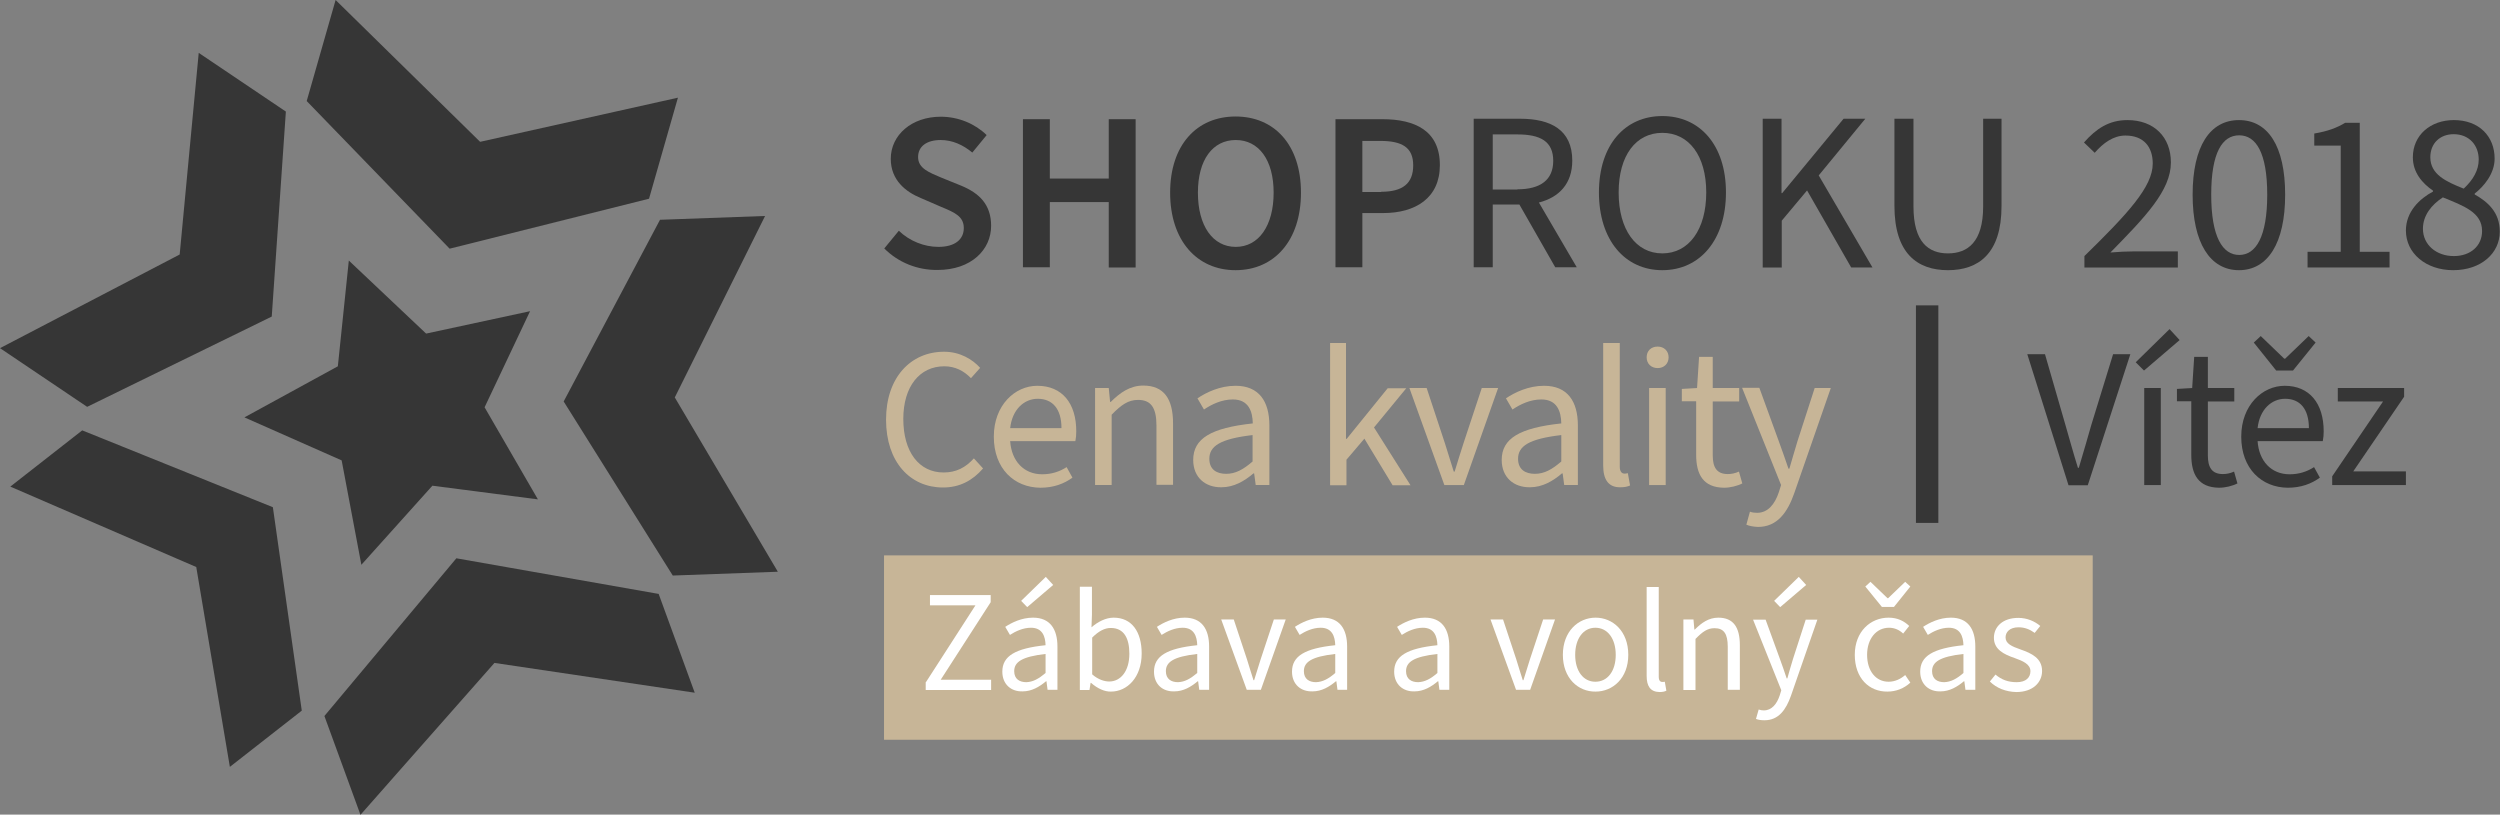 <?xml version="1.0" encoding="utf-8"?>
<!-- Generator: Adobe Illustrator 24.0.3, SVG Export Plug-In . SVG Version: 6.00 Build 0)  -->
<svg version="1.1" id="Vrstva_1" xmlns="http://www.w3.org/2000/svg" xmlns:xlink="http://www.w3.org/1999/xlink" x="0px" y="0px"
	 viewBox="0 0 111.59 36.36" style="enable-background:new 0 0 111.59 36.36;" xml:space="preserve">
<rect x="0" y="0" width="111.59" height="36.36" fill="#808080" stroke="none"/>
<style type="text/css">
	.st0{fill:#C7B597;}
	.st1{fill:#FFFFFF;}
	.st2{fill:#363636;}
	.st3{fill:none;stroke:#363636;stroke-miterlimit:10;}
</style>
<g>
	<rect x="39.46" y="24.79" class="st0" width="53.95" height="8.23"/>
	<g>
		<g>
			<path class="st1" d="M41.31,30.48l2.23-3.46h-2.03v-0.46h2.71v0.32l-2.23,3.46h2.25v0.46h-2.92V30.48z"/>
			<path class="st1" d="M44.74,29.98c0-0.7,0.58-1.04,1.93-1.18c-0.01-0.39-0.14-0.78-0.65-0.78c-0.36,0-0.69,0.16-0.94,0.32
				l-0.21-0.36c0.29-0.19,0.73-0.41,1.24-0.41c0.76,0,1.09,0.51,1.09,1.29v1.93h-0.44l-0.05-0.38h-0.02
				c-0.3,0.25-0.64,0.45-1.04,0.45C45.14,30.88,44.74,30.55,44.74,29.98z M46.67,30.04v-0.85c-1.06,0.12-1.4,0.36-1.4,0.77
				c0,0.35,0.24,0.49,0.54,0.49C46.11,30.44,46.36,30.3,46.67,30.04z M45.58,26.82l1.1-1.07l0.33,0.36l-1.16,0.99L45.58,26.82z"/>
			<path class="st1" d="M48.7,30.48h-0.02l-0.05,0.32h-0.43v-4.61h0.54v1.25l-0.02,0.56c0.29-0.25,0.64-0.43,0.99-0.43
				c0.81,0,1.25,0.63,1.25,1.6c0,1.07-0.65,1.7-1.37,1.7C49.31,30.88,48.98,30.73,48.7,30.48z M50.41,29.18
				c0-0.69-0.24-1.15-0.83-1.15c-0.27,0-0.54,0.14-0.83,0.43v1.64c0.27,0.24,0.56,0.32,0.76,0.32
				C50.02,30.42,50.41,29.96,50.41,29.18z"/>
			<path class="st1" d="M51.51,29.98c0-0.7,0.58-1.04,1.93-1.18c-0.01-0.39-0.14-0.78-0.65-0.78c-0.36,0-0.69,0.16-0.94,0.32
				l-0.21-0.36c0.29-0.19,0.73-0.41,1.24-0.41c0.76,0,1.09,0.51,1.09,1.29v1.93h-0.44l-0.05-0.38h-0.02
				c-0.3,0.25-0.64,0.45-1.04,0.45C51.9,30.88,51.51,30.55,51.51,29.98z M53.44,30.04v-0.85c-1.06,0.12-1.4,0.36-1.4,0.77
				c0,0.35,0.24,0.49,0.54,0.49C52.88,30.44,53.13,30.3,53.44,30.04z"/>
			<path class="st1" d="M54.51,27.65h0.56l0.59,1.78c0.1,0.31,0.19,0.63,0.29,0.93h0.03c0.09-0.3,0.19-0.62,0.29-0.93l0.59-1.78
				h0.53l-1.11,3.14h-0.63L54.51,27.65z"/>
			<path class="st1" d="M57.67,29.98c0-0.7,0.58-1.04,1.93-1.18c-0.01-0.39-0.14-0.78-0.65-0.78c-0.36,0-0.69,0.16-0.94,0.32
				l-0.21-0.36c0.29-0.19,0.73-0.41,1.24-0.41c0.76,0,1.09,0.51,1.09,1.29v1.93H59.7l-0.05-0.38h-0.02
				c-0.3,0.25-0.64,0.45-1.04,0.45C58.07,30.88,57.67,30.55,57.67,29.98z M59.6,30.04v-0.85c-1.06,0.12-1.4,0.36-1.4,0.77
				c0,0.35,0.24,0.49,0.54,0.49C59.04,30.44,59.3,30.3,59.6,30.04z"/>
			<path class="st1" d="M62.23,29.98c0-0.7,0.58-1.04,1.93-1.18c-0.01-0.39-0.14-0.78-0.65-0.78c-0.36,0-0.69,0.16-0.94,0.32
				l-0.21-0.36c0.29-0.19,0.73-0.41,1.24-0.41c0.76,0,1.09,0.51,1.09,1.29v1.93h-0.44l-0.05-0.38h-0.02
				c-0.3,0.25-0.64,0.45-1.04,0.45C62.63,30.88,62.23,30.55,62.23,29.98z M64.16,30.04v-0.85c-1.06,0.12-1.4,0.36-1.4,0.77
				c0,0.35,0.24,0.49,0.54,0.49C63.6,30.44,63.86,30.3,64.16,30.04z"/>
			<path class="st1" d="M66.53,27.65h0.56l0.59,1.78c0.1,0.31,0.19,0.63,0.29,0.93h0.03c0.09-0.3,0.19-0.62,0.29-0.93l0.59-1.78
				h0.53l-1.11,3.14h-0.63L66.53,27.65z"/>
			<path class="st1" d="M69.76,29.23c0-1.05,0.69-1.66,1.46-1.66c0.77,0,1.46,0.6,1.46,1.66c0,1.04-0.69,1.64-1.46,1.64
				C70.44,30.88,69.76,30.27,69.76,29.23z M72.12,29.23c0-0.72-0.36-1.21-0.91-1.21c-0.54,0-0.9,0.49-0.9,1.21
				c0,0.72,0.36,1.2,0.9,1.2C71.76,30.43,72.12,29.95,72.12,29.23z"/>
			<path class="st1" d="M73.5,30.17v-3.97h0.54v4.01c0,0.17,0.07,0.23,0.16,0.23c0.03,0,0.06,0,0.11-0.01l0.07,0.4
				c-0.08,0.04-0.17,0.06-0.31,0.06C73.66,30.88,73.5,30.62,73.5,30.17z"/>
			<path class="st1" d="M75.15,27.65h0.44l0.04,0.45h0.02c0.3-0.3,0.62-0.53,1.05-0.53c0.67,0,0.96,0.43,0.96,1.23v1.99h-0.54v-1.92
				c0-0.59-0.18-0.83-0.59-0.83c-0.32,0-0.54,0.16-0.85,0.48v2.28h-0.54V27.65z"/>
			<path class="st1" d="M78.38,32.09l0.12-0.42c0.08,0.03,0.16,0.04,0.23,0.04c0.35,0,0.58-0.28,0.71-0.67l0.07-0.23l-1.26-3.15
				h0.56l0.63,1.73c0.1,0.27,0.21,0.59,0.31,0.89h0.03c0.08-0.28,0.17-0.61,0.26-0.89l0.56-1.73h0.52l-1.18,3.4
				c-0.22,0.62-0.55,1.09-1.18,1.09C78.6,32.15,78.48,32.13,78.38,32.09z M79.19,26.82l1.1-1.07l0.33,0.36l-1.16,0.99L79.19,26.82z"
				/>
			<path class="st1" d="M82.79,29.23c0-1.05,0.71-1.66,1.51-1.66c0.41,0,0.7,0.16,0.92,0.37l-0.27,0.34
				c-0.17-0.16-0.38-0.26-0.63-0.26c-0.57,0-0.98,0.49-0.98,1.21c0,0.72,0.39,1.2,0.96,1.2c0.29,0,0.55-0.13,0.74-0.3l0.23,0.34
				c-0.28,0.26-0.64,0.4-1.02,0.4C83.43,30.88,82.79,30.27,82.79,29.23z M83.26,26.18l0.23-0.21l0.76,0.73h0.03l0.76-0.73l0.23,0.21
				l-0.73,0.91h-0.54L83.26,26.18z"/>
			<path class="st1" d="M85.71,29.98c0-0.7,0.58-1.04,1.93-1.18c-0.01-0.39-0.14-0.78-0.65-0.78c-0.36,0-0.69,0.16-0.94,0.32
				l-0.21-0.36c0.29-0.19,0.73-0.41,1.24-0.41c0.76,0,1.09,0.51,1.09,1.29v1.93h-0.44l-0.05-0.38h-0.02
				c-0.3,0.25-0.64,0.45-1.04,0.45C86.11,30.88,85.71,30.55,85.71,29.98z M87.64,30.04v-0.85c-1.06,0.12-1.4,0.36-1.4,0.77
				c0,0.35,0.24,0.49,0.54,0.49C87.08,30.44,87.34,30.3,87.64,30.04z"/>
			<path class="st1" d="M88.82,30.42l0.25-0.31c0.27,0.23,0.56,0.34,0.95,0.34c0.41,0,0.61-0.21,0.61-0.49
				c0-0.32-0.35-0.46-0.71-0.59C89.45,29.21,89,28.99,89,28.47c0-0.5,0.4-0.89,1.09-0.89c0.39,0,0.73,0.15,0.98,0.36l-0.25,0.31
				c-0.22-0.16-0.45-0.25-0.72-0.25c-0.4,0-0.58,0.22-0.58,0.45c0,0.28,0.27,0.4,0.67,0.54c0.49,0.17,0.96,0.39,0.96,0.96
				c0,0.51-0.41,0.94-1.15,0.94C89.53,30.88,89.11,30.71,88.82,30.42z"/>
		</g>
	</g>
	<g>
		<path class="st2" d="M90.49,15.81h0.79l0.91,3.15c0.2,0.69,0.35,1.25,0.56,1.92h0.04c0.21-0.68,0.36-1.24,0.56-1.92l0.97-3.15
			h0.77l-1.9,5.85h-0.86L90.49,15.81z"/>
		<path class="st2" d="M95.33,16.17l1.51-1.48l0.45,0.49l-1.59,1.36L95.33,16.17z M95.71,17.32h0.74v4.33h-0.74V17.32z"/>
		<path class="st2" d="M97.81,20.3v-2.39h-0.64v-0.55l0.68-0.04l0.09-1.39h0.61v1.39h1.18v0.6h-1.18v2.41
			c0,0.53,0.18,0.83,0.67,0.83c0.16,0,0.32-0.03,0.5-0.11l0.15,0.53c-0.23,0.11-0.53,0.19-0.82,0.19
			C98.12,21.76,97.81,21.17,97.81,20.3z"/>
		<path class="st2" d="M100.04,19.49c0-1.41,0.95-2.27,1.94-2.27c1.1,0,1.74,0.78,1.74,2.03c0,0.16-0.01,0.29-0.04,0.44h-2.91
			c0.06,0.89,0.61,1.48,1.43,1.48c0.42,0,0.78-0.12,1.09-0.32l0.26,0.47c-0.37,0.27-0.84,0.45-1.43,0.45
			C100.95,21.76,100.04,20.92,100.04,19.49z M100.6,15.29l0.31-0.29l1.05,1.01H102l1.05-1.01l0.31,0.29l-1.01,1.25h-0.75
			L100.6,15.29z M103.06,19.11c0-0.86-0.4-1.31-1.06-1.31c-0.61,0-1.14,0.48-1.23,1.31H103.06z"/>
		<path class="st2" d="M104.1,21.26l2.27-3.34h-2.02v-0.6h2.96v0.39l-2.27,3.33h2.35v0.61h-3.29V21.26z"/>
	</g>
	<g>
		<path class="st0" d="M39.55,18.73c0-1.88,1.1-3.03,2.59-3.03c0.71,0,1.27,0.34,1.61,0.72l-0.41,0.46
			c-0.31-0.32-0.7-0.53-1.19-0.53c-1.1,0-1.83,0.9-1.83,2.35c0,1.47,0.7,2.39,1.8,2.39c0.56,0,0.98-0.22,1.35-0.63l0.41,0.45
			c-0.47,0.54-1.04,0.85-1.79,0.85C40.64,21.76,39.55,20.64,39.55,18.73z"/>
		<path class="st0" d="M44.36,19.49c0-1.41,0.95-2.27,1.94-2.27c1.11,0,1.74,0.78,1.74,2.03c0,0.16-0.01,0.29-0.04,0.44h-2.91
			c0.06,0.89,0.61,1.48,1.43,1.48c0.42,0,0.78-0.12,1.09-0.32l0.26,0.47c-0.37,0.27-0.84,0.45-1.43,0.45
			C45.27,21.76,44.36,20.92,44.36,19.49z M47.38,19.11c0-0.86-0.4-1.31-1.06-1.31c-0.61,0-1.14,0.48-1.23,1.31H47.38z"/>
		<path class="st0" d="M48.88,17.32h0.61l0.06,0.62h0.03c0.41-0.41,0.86-0.73,1.45-0.73c0.92,0,1.33,0.59,1.33,1.69v2.74h-0.74V19
			c0-0.81-0.25-1.15-0.82-1.15c-0.44,0-0.75,0.22-1.18,0.66v3.14h-0.74V17.32z"/>
		<path class="st0" d="M53.26,20.53c0-0.96,0.8-1.43,2.66-1.63c-0.01-0.54-0.19-1.07-0.89-1.07c-0.5,0-0.95,0.22-1.29,0.45
			l-0.29-0.5c0.4-0.27,1.01-0.56,1.7-0.56c1.05,0,1.51,0.7,1.51,1.77v2.66h-0.61l-0.07-0.52h-0.03c-0.41,0.35-0.88,0.62-1.43,0.62
			C53.8,21.76,53.26,21.31,53.26,20.53z M55.91,20.6v-1.18c-1.46,0.17-1.93,0.5-1.93,1.06c0,0.48,0.33,0.67,0.75,0.67
			S55.49,20.96,55.91,20.6z"/>
		<path class="st0" d="M59.35,15.31h0.73v4.28h0.03l1.83-2.26h0.83l-1.44,1.75l1.63,2.58h-0.8l-1.26-2.08l-0.8,0.94v1.14h-0.73
			V15.31z"/>
		<path class="st0" d="M62.91,17.32h0.77l0.81,2.45c0.13,0.43,0.27,0.86,0.4,1.28h0.04c0.12-0.42,0.27-0.86,0.4-1.28l0.81-2.45h0.73
			l-1.53,4.33h-0.87L62.91,17.32z"/>
		<path class="st0" d="M67.03,20.53c0-0.96,0.8-1.43,2.66-1.63c-0.01-0.54-0.19-1.07-0.89-1.07c-0.5,0-0.95,0.22-1.29,0.45
			l-0.29-0.5c0.4-0.27,1.01-0.56,1.7-0.56c1.05,0,1.51,0.7,1.51,1.77v2.66h-0.61l-0.07-0.52h-0.03c-0.41,0.35-0.88,0.62-1.43,0.62
			C67.57,21.76,67.03,21.31,67.03,20.53z M69.69,20.6v-1.18c-1.46,0.17-1.93,0.5-1.93,1.06c0,0.48,0.33,0.67,0.75,0.67
			S69.27,20.96,69.69,20.6z"/>
		<path class="st0" d="M71.56,20.78v-5.47h0.74v5.52c0,0.23,0.1,0.31,0.21,0.31c0.04,0,0.08,0,0.15-0.02l0.1,0.55
			c-0.11,0.05-0.24,0.08-0.43,0.08C71.79,21.76,71.56,21.4,71.56,20.78z"/>
		<path class="st0" d="M73.5,15.95c0-0.29,0.2-0.48,0.49-0.48s0.49,0.2,0.49,0.48c0,0.29-0.21,0.48-0.49,0.48S73.5,16.24,73.5,15.95
			z M73.61,17.32h0.74v4.33h-0.74V17.32z"/>
		<path class="st0" d="M75.71,20.3v-2.39h-0.64v-0.55l0.68-0.04l0.09-1.39h0.61v1.39h1.18v0.6h-1.18v2.41
			c0,0.53,0.18,0.83,0.67,0.83c0.16,0,0.32-0.03,0.5-0.11l0.15,0.53c-0.23,0.11-0.53,0.19-0.82,0.19
			C76.02,21.76,75.71,21.17,75.71,20.3z"/>
		<path class="st0" d="M77.95,23.42l0.16-0.58c0.11,0.04,0.21,0.05,0.32,0.05c0.48,0,0.79-0.38,0.97-0.92l0.1-0.32l-1.74-4.34h0.77
			l0.87,2.39c0.14,0.37,0.29,0.82,0.43,1.22h0.04c0.12-0.39,0.24-0.84,0.36-1.22L81,17.32h0.72l-1.63,4.69
			c-0.3,0.86-0.76,1.51-1.62,1.51C78.26,23.51,78.09,23.48,77.95,23.42z"/>
	</g>
	<line class="st3" x1="86.02" y1="13.63" x2="86.02" y2="23.34"/>
	<g>
		<path class="st2" d="M12.13,14.13l0.63-9.15L8.87,2.36l-0.85,9L0,15.54l3.89,2.62L12.13,14.13z M3.67,19.21l-3.21,2.51l8.3,3.59
			l1.5,8.92l3.21-2.51l-1.29-9.08L3.67,19.21z M20.37,24.92l-5.89,7.04l1.61,4.41l5.98-6.78l8.94,1.33l-1.61-4.41L20.37,24.92z
			 M28.97,8.87l1.29-4.51l-8.83,1.97L14.98,0l-1.29,4.51l6.38,6.59L28.97,8.87z M29.46,9.81l-4.3,8.11l4.87,7.77l4.69-0.17
			l-4.6-7.78l4.03-8.1L29.46,9.81z"/>
		<polygon class="st2" points="21.63,18.18 23.66,13.89 19.02,14.89 15.57,11.63 15.08,16.35 10.91,18.63 15.25,20.55 16.13,25.21 
			19.3,21.68 24.01,22.29 		"/>
	</g>
	<g>
		<path class="st2" d="M39.47,11.09l0.65-0.79c0.48,0.46,1.13,0.72,1.77,0.72c0.73,0,1.13-0.33,1.13-0.84c0-0.53-0.42-0.7-1.02-0.95
			l-0.9-0.39c-0.66-0.27-1.34-0.79-1.34-1.75c0-1.06,0.93-1.88,2.23-1.88c0.8,0,1.54,0.32,2.05,0.82L43.4,6.81
			c-0.42-0.35-0.9-0.56-1.41-0.56c-0.62,0-1.01,0.28-1.01,0.76c0,0.51,0.5,0.69,1.04,0.92l0.89,0.36c0.79,0.33,1.33,0.83,1.33,1.79
			c0,1.07-0.89,1.97-2.39,1.97C40.95,12.06,40.1,11.72,39.47,11.09z"/>
		<path class="st2" d="M45.66,5.32h1.2v2.65h2.63V5.32h1.2v6.62h-1.2V9.02h-2.63v2.91h-1.2V5.32z"/>
		<path class="st2" d="M52.23,8.6c0-2.13,1.19-3.4,2.92-3.4c1.73,0,2.92,1.26,2.92,3.4c0,2.14-1.19,3.46-2.92,3.46
			C53.43,12.06,52.23,10.74,52.23,8.6z M56.85,8.6c0-1.47-0.67-2.35-1.69-2.35c-1.03,0-1.69,0.88-1.69,2.35
			c0,1.48,0.66,2.42,1.69,2.42C56.18,11.02,56.85,10.08,56.85,8.6z"/>
		<path class="st2" d="M59.61,5.32h2.09c1.47,0,2.57,0.52,2.57,2.05c0,1.48-1.1,2.14-2.53,2.14h-0.93v2.42h-1.2V5.32z M61.65,8.56
			c0.97,0,1.43-0.38,1.43-1.18c0-0.81-0.51-1.09-1.47-1.09h-0.8v2.28H61.65z"/>
		<path class="st2" d="M65.78,5.3h2.07c1.36,0,2.33,0.49,2.33,1.87c0,1.03-0.59,1.64-1.49,1.87l1.69,2.89h-0.96l-1.6-2.8h-1.19v2.8
			h-0.85V5.3z M67.73,8.45c1.03,0,1.6-0.42,1.6-1.27c0-0.87-0.57-1.18-1.6-1.18h-1.1v2.46H67.73z"/>
		<path class="st2" d="M71.37,8.59c0-2.12,1.16-3.41,2.83-3.41c1.67,0,2.84,1.29,2.84,3.41c0,2.13-1.17,3.47-2.84,3.47
			C72.53,12.06,71.37,10.72,71.37,8.59z M76.16,8.59c0-1.65-0.78-2.66-1.96-2.66s-1.95,1.01-1.95,2.66c0,1.66,0.77,2.72,1.95,2.72
			S76.16,10.25,76.16,8.59z"/>
		<path class="st2" d="M78.67,5.3h0.85v3.32h0.03l2.74-3.32h0.97l-2.08,2.53l2.4,4.11h-0.95L80.66,8.5l-1.13,1.35v2.09h-0.85V5.3z"
			/>
		<path class="st2" d="M84.56,9.19V5.3h0.85v3.92c0,1.59,0.67,2.09,1.54,2.09c0.88,0,1.57-0.51,1.57-2.09V5.3h0.82v3.9
			c0,2.12-1.03,2.86-2.39,2.86S84.56,11.32,84.56,9.19z"/>
		<path class="st2" d="M93.05,11.42c1.92-1.88,3.04-3.08,3.04-4.12c0-0.74-0.4-1.25-1.22-1.25c-0.54,0-1,0.34-1.37,0.77l-0.48-0.46
			c0.54-0.61,1.11-1,1.94-1c1.19,0,1.94,0.76,1.94,1.89c0,1.25-1.13,2.42-2.7,4.02c0.35-0.03,0.75-0.05,1.08-0.05h1.93v0.72h-4.17
			V11.42z"/>
		<path class="st2" d="M97.87,8.69c0-2.17,0.78-3.33,2.07-3.33c1.29,0,2.06,1.16,2.06,3.33s-0.78,3.37-2.06,3.37
			C98.65,12.06,97.87,10.85,97.87,8.69z M101.2,8.69c0-1.89-0.51-2.65-1.25-2.65c-0.75,0-1.25,0.76-1.25,2.65
			c0,1.89,0.51,2.69,1.25,2.69C100.69,11.38,101.2,10.58,101.2,8.69z"/>
		<path class="st2" d="M103,11.24h1.48V6.5h-1.18V5.96c0.6-0.1,1.02-0.26,1.38-0.48h0.65v5.76h1.33v0.7H103V11.24z"/>
		<path class="st2" d="M107.39,10.29c0-0.84,0.61-1.42,1.21-1.74V8.51c-0.48-0.33-0.9-0.81-0.9-1.49c0-0.99,0.79-1.66,1.83-1.66
			c1.12,0,1.82,0.72,1.82,1.72c0,0.68-0.49,1.25-0.89,1.56v0.04c0.58,0.33,1.12,0.79,1.12,1.66c0,0.96-0.83,1.72-2.08,1.72
			C108.29,12.06,107.39,11.31,107.39,10.29z M110.79,10.31c0-0.83-0.82-1.12-1.75-1.5c-0.51,0.33-0.89,0.81-0.89,1.4
			c0,0.71,0.59,1.22,1.38,1.22C110.27,11.43,110.79,10.98,110.79,10.31z M110.64,7.12c0-0.63-0.42-1.13-1.12-1.13
			c-0.6,0-1.04,0.4-1.04,1.03c0,0.77,0.71,1.09,1.49,1.4C110.39,8.03,110.64,7.6,110.64,7.12z"/>
	</g>
</g>
</svg>
